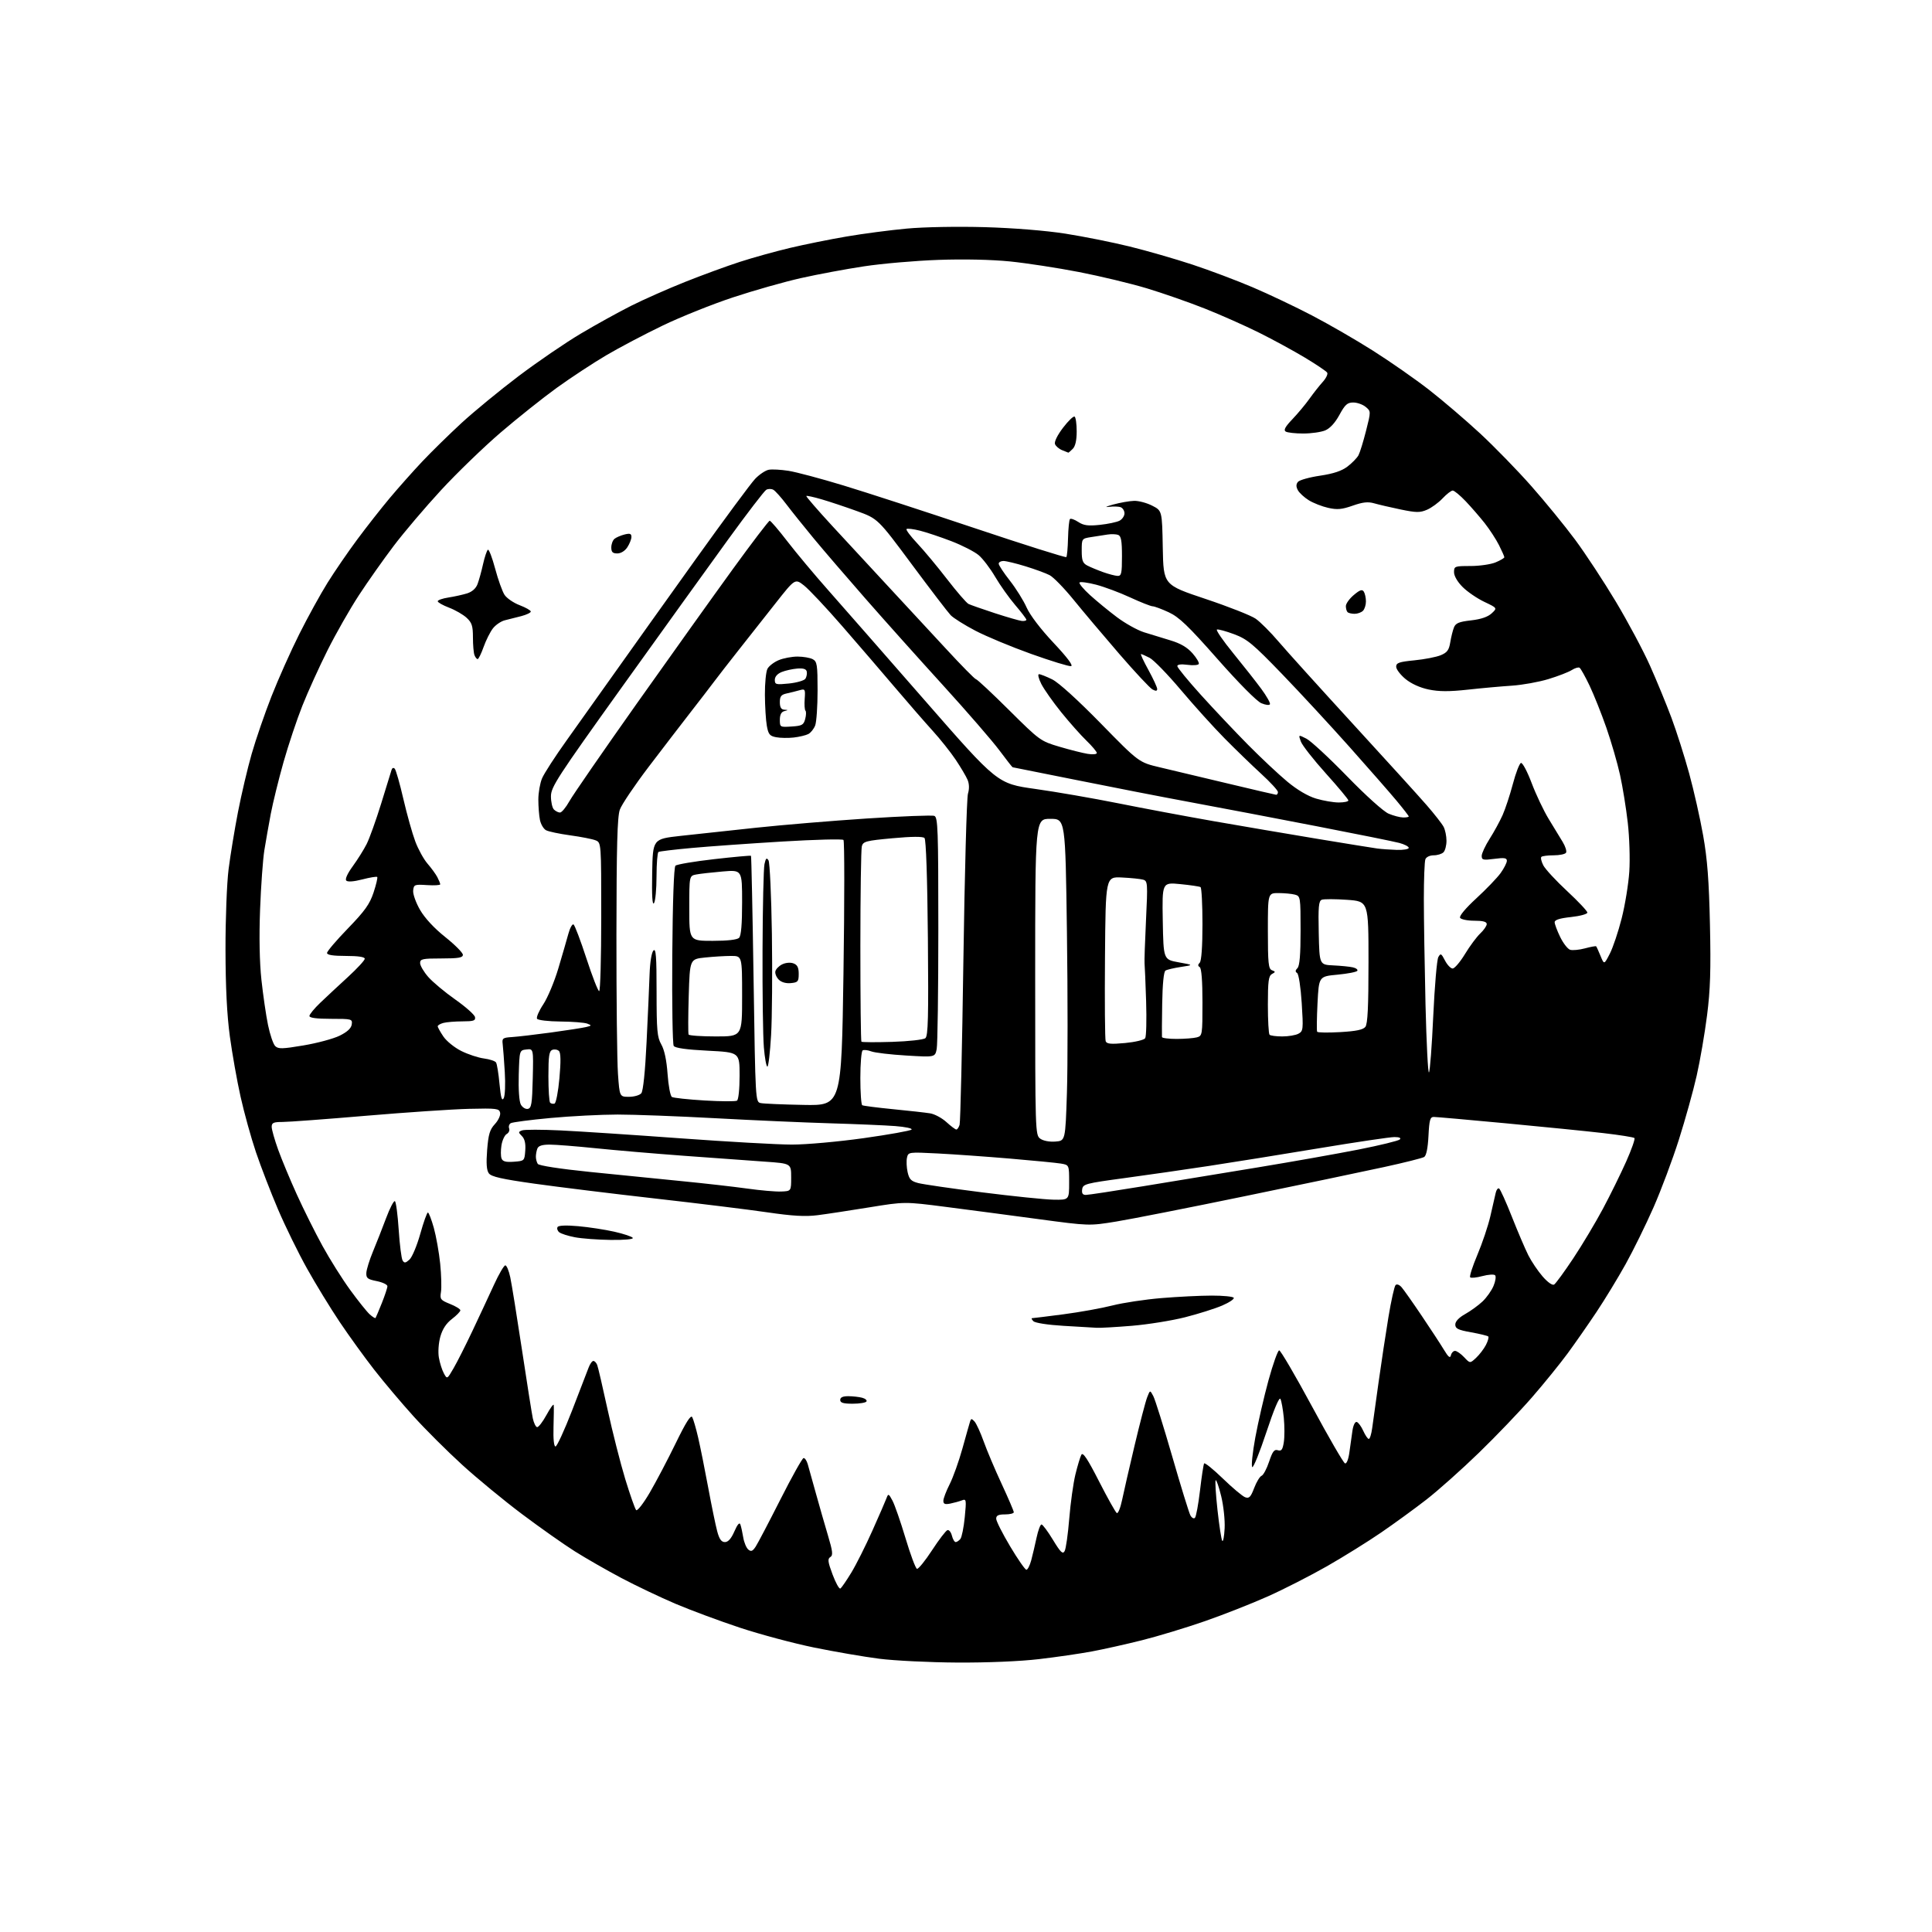 <?xml version="1.0" encoding="UTF-8" standalone="no"?>
<svg 
  version="1.1" 
  xmlns="http://www.w3.org/2000/svg" 
  xmlns:xlink="http://www.w3.org/1999/xlink" 
  xmlns:svg="http://www.w3.org/2000/svg"
  xmlns:rdf="http://www.w3.org/1999/02/22-rdf-syntax-ns#"
  xmlns:cc="http://creativecommons.org/ns#"
  xmlns:dc="http://purl.org/dc/elements/1.1/"
  viewBox="0 0 768 768"
  width="768"
  height="768"
>
<style>svg {background-color: white; }</style>"
<path stroke="none" fill="black" fill-rule="evenodd" d="M380.51,660.89C369.50,660.83 355.55,660.14 349.50,659.37C343.45,658.60 331.80,656.59 323.61,654.92C315.42,653.24 302.14,649.69 294.11,647.03C286.07,644.37 274.55,640.09 268.50,637.52C262.45,634.94 252.78,630.34 247.00,627.28C241.22,624.22 232.90,619.45 228.50,616.68C224.10,613.90 214.65,607.24 207.50,601.87C200.35,596.50 189.66,587.70 183.74,582.30C177.82,576.91 169.11,568.23 164.38,563.00C159.65,557.77 152.62,549.45 148.76,544.50C144.90,539.55 138.72,531.00 135.03,525.50C131.34,520.00 125.49,510.44 122.04,504.25C118.58,498.07 113.40,487.49 110.52,480.75C107.64,474.01 103.69,463.77 101.74,458.00C99.79,452.23 97.05,442.32 95.64,436.00C94.22,429.68 92.31,418.88 91.37,412.00C90.22,403.53 89.66,392.40 89.64,377.50C89.62,365.31 90.17,351.04 90.87,345.50C91.57,340.00 93.25,329.79 94.60,322.80C95.95,315.82 98.40,305.42 100.04,299.69C101.68,293.96 105.23,283.66 107.92,276.81C110.61,269.96 115.58,258.82 118.97,252.06C122.36,245.30 127.42,236.11 130.22,231.63C133.01,227.16 138.30,219.45 141.97,214.50C145.64,209.55 151.47,202.12 154.92,198.00C158.38,193.88 164.18,187.35 167.81,183.50C171.44,179.65 178.48,172.75 183.45,168.16C188.43,163.58 198.64,155.19 206.14,149.52C213.64,143.85 224.76,136.25 230.86,132.63C236.95,129.01 245.99,124.02 250.94,121.53C255.88,119.05 265.50,114.79 272.30,112.08C279.10,109.37 288.91,105.77 294.09,104.10C299.26,102.42 308.23,99.93 314.00,98.56C319.77,97.19 329.87,95.15 336.44,94.03C343.00,92.90 353.80,91.48 360.44,90.87C367.35,90.23 380.61,89.99 391.50,90.30C402.90,90.63 415.70,91.66 423.50,92.88C430.65,94.00 442.12,96.29 449.00,97.98C455.88,99.67 467.12,102.91 474.00,105.18C480.88,107.45 491.68,111.52 498.00,114.22C504.32,116.91 514.91,121.94 521.52,125.39C528.14,128.83 539.09,135.16 545.85,139.45C552.62,143.74 562.62,150.72 568.07,154.96C573.51,159.20 582.63,166.99 588.33,172.27C594.02,177.55 603.19,186.96 608.69,193.19C614.19,199.41 622.05,209.03 626.15,214.56C630.25,220.09 637.54,231.18 642.34,239.20C647.14,247.22 653.25,258.67 655.91,264.64C658.58,270.61 662.41,279.94 664.44,285.36C666.46,290.78 669.63,300.74 671.48,307.49C673.33,314.24 675.83,325.32 677.03,332.13C678.70,341.51 679.35,350.06 679.73,367.55C680.13,385.53 679.88,393.45 678.58,403.63C677.67,410.80 675.82,421.58 674.46,427.58C673.11,433.59 669.92,445.02 667.39,453.00C664.86,460.98 660.31,473.12 657.28,480.00C654.25,486.88 649.28,497.00 646.22,502.50C643.16,508.00 637.96,516.55 634.66,521.50C631.36,526.45 626.18,533.88 623.16,538.00C620.13,542.12 613.74,550.00 608.96,555.50C604.18,561.00 594.69,570.91 587.88,577.51C581.07,584.12 571.67,592.49 567.00,596.12C562.33,599.75 554.23,605.64 549.00,609.22C543.77,612.81 534.12,618.81 527.55,622.57C520.98,626.32 510.39,631.73 504.01,634.58C497.63,637.43 486.36,641.87 478.96,644.44C471.56,647.02 460.32,650.42 454.00,652.01C447.68,653.59 438.68,655.61 434.00,656.48C429.32,657.35 419.88,658.73 413.01,659.53C405.52,660.41 392.50,660.96 380.51,660.89zM334.06,631.46C334.51,631.18 336.46,628.36 338.39,625.18C340.32,622.01 344.10,614.48 346.79,608.45C349.48,602.43 352.02,596.60 352.42,595.50C353.10,593.66 353.28,593.73 354.76,596.50C355.65,598.15 357.98,604.86 359.95,611.42C361.91,617.98 363.96,623.47 364.51,623.63C365.05,623.79 367.75,620.47 370.50,616.25C373.25,612.03 376.01,608.43 376.63,608.25C377.25,608.06 378.05,609.06 378.40,610.46C378.75,611.86 379.42,613.00 379.90,613.00C380.37,613.00 381.21,612.44 381.77,611.75C382.32,611.06 383.11,607.17 383.51,603.10C384.19,596.13 384.12,595.74 382.37,596.42C381.34,596.82 379.26,597.39 377.75,597.70C375.63,598.12 375.00,597.87 375.00,596.59C375.00,595.68 376.13,592.71 377.51,589.99C378.89,587.26 381.17,580.87 382.59,575.77C384.00,570.67 385.37,565.86 385.62,565.07C386.01,563.84 386.25,563.84 387.39,565.07C388.11,565.86 389.75,569.42 391.03,573.00C392.31,576.58 395.52,584.18 398.18,589.89C400.83,595.60 403.00,600.67 403.00,601.14C403.00,601.61 401.43,602.00 399.50,602.00C396.87,602.00 396.00,602.42 396.00,603.71C396.00,604.65 398.50,609.60 401.55,614.71C404.60,619.82 407.50,624.00 408.01,624.00C408.51,624.00 409.37,622.31 409.93,620.25C410.48,618.19 411.43,614.14 412.05,611.25C412.66,608.36 413.55,606.00 414.01,606.00C414.48,606.00 416.53,608.75 418.57,612.12C421.61,617.13 422.46,617.94 423.21,616.58C423.72,615.67 424.54,609.88 425.04,603.72C425.54,597.55 426.64,589.63 427.49,586.13C428.34,582.63 429.41,579.09 429.87,578.26C430.49,577.16 432.37,580.00 436.87,588.83C440.26,595.47 443.44,601.15 443.94,601.46C444.44,601.77 445.39,599.43 446.05,596.26C446.71,593.09 448.95,583.30 451.04,574.50C453.13,565.70 455.36,557.15 456.00,555.50C457.16,552.50 457.16,552.50 458.47,555.00C459.19,556.38 462.57,567.17 465.99,579.00C469.40,590.83 472.65,601.34 473.19,602.36C473.74,603.38 474.56,603.83 475.01,603.36C475.47,602.89 476.37,598.00 477.02,592.50C477.66,587.00 478.40,582.16 478.66,581.74C478.92,581.33 482.26,584.02 486.09,587.73C489.92,591.44 493.92,594.80 494.97,595.18C496.55,595.77 497.17,595.13 498.55,591.51C499.47,589.10 500.80,586.91 501.51,586.64C502.21,586.36 503.56,583.84 504.49,581.03C505.85,576.95 506.54,576.04 507.96,576.49C509.38,576.94 509.85,576.31 510.33,573.35C510.66,571.31 510.66,566.91 510.33,563.57C510.00,560.23 509.40,556.87 508.99,556.09C508.52,555.22 506.43,560.19 503.40,569.33C500.74,577.38 498.21,583.61 497.78,583.18C497.35,582.75 497.90,577.47 499.00,571.45C500.11,565.43 502.47,555.18 504.25,548.68C506.04,542.17 507.95,536.83 508.49,536.79C509.04,536.76 514.90,546.77 521.52,559.04C528.14,571.31 534.05,581.52 534.66,581.72C535.31,581.94 536.03,580.11 536.41,577.29C536.76,574.66 537.31,570.79 537.62,568.70C537.96,566.48 538.67,565.05 539.35,565.26C539.98,565.46 541.14,567.05 541.93,568.81C542.72,570.56 543.70,572.00 544.12,572.00C544.54,572.00 545.14,570.09 545.46,567.75C545.78,565.41 546.92,557.20 548.00,549.50C549.08,541.80 550.84,530.15 551.92,523.61C553.00,517.07 554.28,511.32 554.76,510.84C555.28,510.32 556.29,510.70 557.18,511.73C558.02,512.70 561.60,517.77 565.12,523.00C568.65,528.23 572.62,534.30 573.95,536.50C575.76,539.50 576.46,540.06 576.76,538.75C576.97,537.79 577.71,537.00 578.40,537.00C579.09,537.00 580.71,538.13 582.01,539.51C584.36,542.01 584.36,542.01 586.77,539.76C588.10,538.52 589.86,536.22 590.67,534.66C591.48,533.09 591.90,531.57 591.61,531.27C591.31,530.98 588.24,530.23 584.78,529.61C579.59,528.68 578.50,528.14 578.50,526.52C578.50,525.28 579.94,523.75 582.43,522.36C584.59,521.15 587.69,518.90 589.32,517.36C590.95,515.82 592.93,513.03 593.71,511.15C594.50,509.27 594.77,507.38 594.32,506.93C593.87,506.49 591.60,506.64 589.28,507.26C586.96,507.89 584.77,508.11 584.42,507.75C584.06,507.40 585.36,503.37 587.29,498.80C589.22,494.24 591.54,487.35 592.43,483.50C593.33,479.65 594.29,475.47 594.56,474.21C594.83,472.95 595.45,472.16 595.92,472.45C596.39,472.74 598.69,477.82 601.02,483.74C603.36,489.66 606.29,496.52 607.54,499.00C608.79,501.48 611.35,505.26 613.22,507.42C615.24,509.74 617.11,511.05 617.79,510.63C618.43,510.23 621.85,505.55 625.40,500.21C628.95,494.87 634.25,486.00 637.19,480.50C640.13,475.00 644.28,466.56 646.43,461.74C648.57,456.93 650.05,452.72 649.72,452.39C649.39,452.06 643.81,451.17 637.31,450.42C630.81,449.67 613.39,447.92 598.59,446.53C583.80,445.14 570.91,444.00 569.95,444.00C568.49,444.00 568.16,445.20 567.84,451.55C567.59,456.40 566.98,459.39 566.13,459.92C565.39,460.37 558.20,462.18 550.15,463.93C542.09,465.69 517.27,470.88 495.00,475.47C472.73,480.07 449.66,484.61 443.74,485.58C432.97,487.33 432.97,487.33 412.74,484.61C401.61,483.11 385.10,480.93 376.06,479.77C359.62,477.65 359.62,477.65 345.56,479.94C337.83,481.20 328.57,482.61 325.00,483.06C320.15,483.68 315.07,483.39 305.02,481.92C297.60,480.83 277.58,478.37 260.52,476.44C243.46,474.51 221.87,471.85 212.54,470.54C199.51,468.71 195.30,467.76 194.32,466.42C193.42,465.19 193.23,462.48 193.65,457.09C194.14,450.91 194.71,449.01 196.72,446.85C198.08,445.39 199.02,443.37 198.81,442.35C198.47,440.65 197.44,440.52 186.47,440.78C179.89,440.94 161.47,442.18 145.55,443.53C129.63,444.89 114.66,446.00 112.30,446.00C108.71,446.00 108.00,446.32 108.00,447.94C108.00,449.01 109.16,453.09 110.57,457.01C111.98,460.93 115.32,468.94 117.99,474.82C120.65,480.69 125.23,489.88 128.17,495.23C131.10,500.58 136.07,508.48 139.21,512.78C142.34,517.09 145.83,521.44 146.96,522.47C148.09,523.49 149.14,524.14 149.29,523.91C149.45,523.68 150.57,521.02 151.79,517.98C153.00,514.95 154.00,511.93 154.00,511.29C154.00,510.65 152.09,509.73 149.75,509.26C146.08,508.53 145.52,508.08 145.63,505.95C145.71,504.60 146.89,500.80 148.26,497.50C149.63,494.20 151.98,488.24 153.47,484.25C154.96,480.26 156.54,477.21 156.98,477.49C157.42,477.76 158.10,482.87 158.49,488.84C158.88,494.82 159.58,500.32 160.04,501.06C160.73,502.18 161.22,502.11 162.78,500.70C163.82,499.75 165.75,495.16 167.06,490.49C168.37,485.82 169.73,482.00 170.09,482.00C170.45,482.00 171.51,484.74 172.45,488.09C173.38,491.44 174.52,497.85 174.98,502.33C175.43,506.81 175.57,511.88 175.29,513.59C174.83,516.46 175.10,516.82 178.89,518.34C181.15,519.24 183.00,520.38 183.00,520.87C183.00,521.36 181.49,522.91 179.65,524.32C177.38,526.05 175.89,528.33 175.04,531.34C174.33,533.90 174.08,537.46 174.46,539.66C174.82,541.77 175.71,544.58 176.43,545.90C177.74,548.31 177.74,548.31 180.30,543.90C181.71,541.48 185.10,534.77 187.83,529.00C190.56,523.23 194.39,515.01 196.35,510.75C198.30,506.49 200.34,503.00 200.87,503.00C201.40,503.00 202.29,505.14 202.84,507.75C203.40,510.36 205.48,523.30 207.48,536.50C209.47,549.70 211.42,561.99 211.80,563.81C212.19,565.63 212.95,567.21 213.50,567.31C214.04,567.41 215.72,565.25 217.22,562.50C218.72,559.75 220.02,557.95 220.11,558.50C220.20,559.05 220.16,562.99 220.03,567.25C219.89,572.03 220.19,575.00 220.82,575.00C221.39,575.00 224.34,568.59 227.39,560.75C230.43,552.91 233.38,545.26 233.94,543.75C234.49,542.24 235.36,541.00 235.87,541.00C236.37,541.00 237.06,541.72 237.40,542.60C237.74,543.48 239.60,551.47 241.53,560.35C243.47,569.23 246.63,581.66 248.55,587.98C250.48,594.29 252.43,599.83 252.89,600.29C253.35,600.75 255.79,597.62 258.30,593.32C260.81,589.02 265.45,580.19 268.61,573.70C272.65,565.41 274.60,562.32 275.17,563.34C275.61,564.13 276.68,567.79 277.53,571.47C278.38,575.15 280.18,584.08 281.52,591.33C282.86,598.57 284.48,606.41 285.11,608.75C285.95,611.87 286.77,613.00 288.17,613.00C289.46,613.00 290.68,611.62 291.93,608.75C293.14,605.97 293.97,605.02 294.31,606.00C294.61,606.83 295.12,609.14 295.45,611.15C295.78,613.16 296.69,615.32 297.46,615.97C298.58,616.89 299.18,616.65 300.39,614.81C301.23,613.53 305.64,605.11 310.21,596.09C314.77,587.07 318.92,579.65 319.43,579.60C319.94,579.54 320.68,580.62 321.08,582.00C321.47,583.38 322.92,588.55 324.29,593.50C325.66,598.45 327.83,606.01 329.11,610.31C331.04,616.78 331.20,618.26 330.06,618.96C328.93,619.66 329.08,620.87 330.96,625.89C332.21,629.24 333.60,631.74 334.06,631.46zM486.81,607.54C486.98,604.25 486.36,598.51 485.44,594.74C484.52,590.98 483.53,588.14 483.25,588.42C482.96,588.70 483.29,594.01 483.97,600.22C484.65,606.42 485.50,611.95 485.86,612.50C486.21,613.05 486.64,610.82 486.81,607.54zM338.94,558.00C335.22,558.00 334.00,557.63 334.00,556.50C334.00,555.47 335.02,555.00 337.25,555.01C339.04,555.02 341.51,555.30 342.74,555.63C343.97,555.96 344.73,556.63 344.43,557.11C344.13,557.60 341.66,558.00 338.94,558.00zM436.00,527.82C434.62,527.75 428.66,527.39 422.75,527.04C416.56,526.67 411.49,525.89 410.80,525.20C410.14,524.54 409.89,524.00 410.25,524.00C410.61,524.00 416.21,523.30 422.70,522.46C429.19,521.61 437.96,520.03 442.19,518.95C446.42,517.87 455.19,516.55 461.69,516.01C468.18,515.47 477.19,515.02 481.69,515.02C486.20,515.01 490.13,515.40 490.43,515.88C490.73,516.37 488.65,517.76 485.82,518.98C482.98,520.20 476.35,522.29 471.08,523.63C465.81,524.97 456.32,526.49 450.00,527.02C443.68,527.54 437.38,527.90 436.00,527.82zM242.81,492.89C237.69,492.83 231.26,492.35 228.53,491.83C225.80,491.31 222.99,490.41 222.29,489.83C221.59,489.25 221.30,488.32 221.65,487.76C222.04,487.12 225.08,487.00 229.89,487.43C234.07,487.80 240.53,488.79 244.24,489.63C247.95,490.47 251.23,491.57 251.55,492.08C251.88,492.62 248.27,492.95 242.81,492.89zM418.75,476.89C425.00,477.00 425.00,477.00 425.00,470.05C425.00,463.09 425.00,463.09 421.75,462.54C419.96,462.24 410.85,461.35 401.50,460.56C392.15,459.77 379.23,458.85 372.78,458.52C361.16,457.93 361.05,457.94 360.54,460.21C360.26,461.47 360.37,464.05 360.79,465.94C361.43,468.79 362.17,469.55 365.03,470.29C366.94,470.79 378.40,472.46 390.50,473.99C402.60,475.52 415.31,476.83 418.75,476.89zM431.63,475.00C432.60,475.00 442.87,473.44 454.45,471.54C466.03,469.64 486.57,466.26 500.10,464.04C513.62,461.81 531.62,458.62 540.09,456.95C548.56,455.27 555.92,453.48 556.45,452.95C557.05,452.35 556.26,452.00 554.28,452.00C552.57,452.00 539.09,454.00 524.33,456.45C509.58,458.90 489.85,462.07 480.50,463.49C471.15,464.91 456.07,467.08 447.00,468.31C431.49,470.41 430.48,470.67 430.18,472.77C429.95,474.36 430.37,475.00 431.63,475.00zM310.50,473.65C314.50,473.50 314.50,473.50 314.50,468.00C314.50,462.50 314.50,462.50 304.00,461.77C298.23,461.37 283.82,460.33 272.00,459.45C260.18,458.58 244.26,457.22 236.64,456.43C229.02,455.65 220.86,455.00 218.50,455.00C215.51,455.00 214.03,455.48 213.61,456.58C213.27,457.45 213.01,458.91 213.02,459.83C213.02,460.75 213.36,462.02 213.77,462.66C214.21,463.35 222.55,464.64 234.50,465.86C245.50,466.98 261.93,468.62 271.00,469.52C280.07,470.41 291.77,471.74 297.00,472.47C302.23,473.21 308.30,473.74 310.50,473.65zM204.24,461.81C208.46,461.50 208.50,461.46 208.80,457.37C209.01,454.57 208.58,452.72 207.48,451.62C205.98,450.12 205.98,449.94 207.53,449.35C208.46,448.99 215.36,449.00 222.86,449.36C230.36,449.72 251.80,451.13 270.50,452.50C289.20,453.86 309.13,454.99 314.79,454.99C320.48,455.00 333.23,453.85 343.29,452.44C353.31,451.03 361.88,449.50 362.35,449.03C362.83,448.57 359.90,447.94 355.85,447.63C351.81,447.32 340.18,446.83 330.00,446.53C319.82,446.23 299.35,445.33 284.50,444.52C269.65,443.71 252.10,443.05 245.50,443.05C238.90,443.06 226.90,443.67 218.83,444.42C210.76,445.17 203.64,446.10 203.01,446.49C202.38,446.88 202.10,447.82 202.39,448.57C202.68,449.33 202.25,450.32 201.43,450.78C200.61,451.24 199.67,453.26 199.34,455.26C199.02,457.27 199.03,459.63 199.37,460.51C199.83,461.71 201.06,462.04 204.24,461.81zM419.50,453.79C423.50,453.50 423.50,453.50 424.12,434.40C424.46,423.89 424.46,395.09 424.12,370.40C423.50,325.50 423.50,325.50 417.50,325.50C411.50,325.50 411.50,325.50 411.50,388.33C411.50,450.01 411.54,451.19 413.50,452.63C414.68,453.49 417.13,453.97 419.50,453.79zM380.16,449.00C380.55,449.00 381.13,448.16 381.45,447.14C381.78,446.12 382.46,416.76 382.96,381.89C383.47,347.03 384.28,317.15 384.78,315.50C385.36,313.59 385.30,311.59 384.63,310.00C384.05,308.62 381.92,305.02 379.90,302.00C377.87,298.98 373.75,293.80 370.75,290.50C367.75,287.20 361.06,279.52 355.89,273.43C350.73,267.34 341.24,256.32 334.82,248.93C328.40,241.54 321.55,234.25 319.60,232.73C316.05,229.96 316.05,229.96 308.28,239.82C304.00,245.24 297.35,253.67 293.50,258.56C289.65,263.44 285.31,269.03 283.86,270.97C282.41,272.91 278.25,278.32 274.61,283.00C270.97,287.68 263.43,297.50 257.85,304.84C252.27,312.18 247.11,319.83 246.40,321.84C245.39,324.65 245.08,336.26 245.04,371.60C245.02,396.95 245.29,421.81 245.65,426.85C246.30,436.00 246.30,436.00 250.03,436.00C252.08,436.00 254.29,435.36 254.93,434.58C255.66,433.70 256.46,426.01 257.02,414.33C257.53,403.97 258.07,391.81 258.22,387.29C258.39,382.45 259.02,378.58 259.76,377.84C260.75,376.85 261.00,380.17 261.00,394.24C261.00,409.68 261.24,412.30 262.88,415.19C264.11,417.35 264.98,421.44 265.37,426.93C265.70,431.57 266.47,435.67 267.09,436.06C267.72,436.44 273.55,437.07 280.07,437.46C286.58,437.85 292.38,437.88 292.96,437.53C293.56,437.15 294.00,432.96 294.00,427.60C294.00,418.31 294.00,418.31 281.32,417.67C272.83,417.24 268.36,416.61 267.81,415.76C267.36,415.07 267.10,398.88 267.24,379.80C267.40,358.32 267.88,344.73 268.50,344.13C269.05,343.60 275.96,342.43 283.87,341.53C291.77,340.63 298.37,340.03 298.53,340.20C298.69,340.36 299.15,362.45 299.56,389.27C300.29,437.75 300.30,438.04 302.39,438.49C303.55,438.74 311.25,439.07 319.50,439.22C334.50,439.50 334.50,439.50 335.29,387.09C335.72,358.26 335.72,334.32 335.29,333.89C334.85,333.46 323.93,333.74 311.00,334.52C298.07,335.30 281.88,336.45 275.00,337.08C268.12,337.70 262.16,338.42 261.75,338.67C261.34,338.91 260.99,343.25 260.98,348.31C260.98,353.36 260.53,358.18 259.98,359.00C259.31,360.02 259.08,356.15 259.25,347.00C259.50,333.51 259.50,333.51 270.50,332.28C276.55,331.61 290.05,330.15 300.50,329.04C310.95,327.92 330.82,326.27 344.66,325.36C358.50,324.46 370.54,323.99 371.41,324.33C372.83,324.87 373.00,329.69 373.00,369.34C373.00,393.77 372.71,415.22 372.35,417.01C371.69,420.28 371.69,420.28 360.30,419.59C354.03,419.22 347.76,418.48 346.37,417.95C344.97,417.42 343.42,417.24 342.92,417.55C342.41,417.86 342.00,422.79 342.00,428.50C342.00,434.21 342.34,439.09 342.75,439.34C343.16,439.59 348.68,440.30 355.00,440.92C361.32,441.54 367.96,442.28 369.73,442.57C371.51,442.85 374.43,444.42 376.21,446.04C377.99,447.67 379.77,449.00 380.16,449.00zM209.82,440.80C211.26,440.52 211.54,438.80 211.78,428.67C212.06,416.86 212.06,416.86 209.28,417.18C206.50,417.50 206.50,417.50 206.21,427.25C206.04,433.01 206.38,437.84 207.03,439.06C207.64,440.19 208.89,440.98 209.82,440.80zM220.44,438.69C221.02,438.50 221.90,433.96 222.38,428.60C222.98,421.94 222.92,418.52 222.20,417.80C221.61,417.21 220.43,417.01 219.57,417.34C218.29,417.83 218.00,419.77 218.00,427.80C218.00,433.23 218.31,437.98 218.69,438.35C219.07,438.73 219.85,438.88 220.44,438.69zM200.23,436.56C200.76,435.60 200.96,430.98 200.66,426.17C200.37,421.40 199.99,416.38 199.82,415.00C199.53,412.73 199.87,412.48 203.50,412.25C205.70,412.11 212.68,411.30 219.00,410.44C225.32,409.57 231.61,408.60 232.96,408.27C235.25,407.72 235.28,407.62 233.46,406.91C232.38,406.49 227.59,406.11 222.81,406.07C218.02,406.03 213.83,405.54 213.48,404.97C213.13,404.41 214.25,401.82 215.97,399.23C217.69,396.64 220.37,390.24 221.93,385.01C223.49,379.78 225.29,373.57 225.93,371.22C226.57,368.87 227.50,367.19 227.99,367.49C228.48,367.79 230.79,373.88 233.12,381.02C235.45,388.16 237.73,394.00 238.18,394.00C238.63,394.00 239.00,380.72 239.00,364.48C239.00,334.96 239.00,334.96 236.75,334.04C235.51,333.54 230.98,332.65 226.67,332.06C222.37,331.47 218.04,330.56 217.06,330.03C216.07,329.50 214.98,327.65 214.63,325.91C214.28,324.17 214.00,320.54 214.00,317.84C214.00,315.14 214.66,311.35 215.47,309.42C216.28,307.48 220.71,300.63 225.32,294.20C229.92,287.76 238.63,275.52 244.67,267.00C250.71,258.48 264.99,238.45 276.41,222.50C287.82,206.55 298.52,192.08 300.18,190.35C301.84,188.61 304.27,186.99 305.57,186.74C306.86,186.49 310.42,186.68 313.46,187.16C316.51,187.64 326.31,190.25 335.25,192.97C344.19,195.68 367.67,203.32 387.43,209.94C407.19,216.56 423.60,221.74 423.88,221.45C424.16,221.17 424.47,217.79 424.56,213.94C424.66,210.09 425.00,206.66 425.33,206.33C425.67,206.00 427.15,206.52 428.63,207.49C430.76,208.89 432.53,209.13 437.20,208.64C440.44,208.30 443.97,207.55 445.05,206.98C446.12,206.40 447.00,205.09 447.00,204.07C447.00,203.05 446.32,201.95 445.49,201.63C444.66,201.32 442.52,201.25 440.74,201.49C438.96,201.74 439.75,201.32 442.50,200.56C445.25,199.81 448.98,199.15 450.79,199.10C452.60,199.04 455.85,199.90 458.01,201.01C461.95,203.01 461.95,203.01 462.22,217.76C462.50,232.50 462.50,232.50 479.17,238.07C488.34,241.13 497.34,244.68 499.17,245.96C501.00,247.25 505.06,251.30 508.19,254.98C511.32,258.66 524.60,273.35 537.69,287.64C550.79,301.92 564.03,316.50 567.11,320.05C570.20,323.60 573.23,327.48 573.86,328.68C574.49,329.89 575.00,332.38 575.00,334.23C575.00,336.09 574.46,338.14 573.80,338.80C573.14,339.46 571.39,340.00 569.91,340.00C568.37,340.00 566.95,340.68 566.61,341.58C566.27,342.45 566.00,349.54 566.00,357.33C566.00,365.12 566.30,384.00 566.66,399.29C567.03,414.57 567.65,426.72 568.04,426.29C568.43,425.85 569.20,415.78 569.74,403.90C570.29,392.02 571.19,381.48 571.75,380.48C572.67,378.83 572.93,378.97 574.41,381.83C575.31,383.57 576.68,385.00 577.45,385.00C578.22,385.00 580.43,382.41 582.35,379.25C584.27,376.08 587.00,372.41 588.42,371.07C589.84,369.74 591.00,368.05 591.00,367.33C591.00,366.40 589.50,366.00 586.06,366.00C583.34,366.00 580.80,365.48 580.41,364.85C579.98,364.16 582.57,361.06 586.87,357.10C590.82,353.47 595.16,348.95 596.52,347.06C597.88,345.16 599.00,342.97 599.00,342.18C599.00,341.03 597.98,340.88 594.00,341.41C589.57,341.99 589.00,341.86 589.00,340.23C589.00,339.22 590.42,336.17 592.15,333.45C593.89,330.73 596.20,326.49 597.30,324.03C598.40,321.56 600.24,315.97 601.40,311.60C602.55,307.23 604.00,303.49 604.60,303.29C605.21,303.09 607.13,306.69 608.86,311.29C610.60,315.89 613.65,322.31 615.64,325.57C617.63,328.83 620.14,332.95 621.21,334.72C622.28,336.49 622.87,338.40 622.52,338.97C622.17,339.54 619.96,340.00 617.61,340.00C615.26,340.00 613.05,340.28 612.71,340.63C612.36,340.97 612.72,342.49 613.50,344.01C614.29,345.52 618.54,350.12 622.96,354.22C627.38,358.33 631.00,362.17 631.00,362.77C631.00,363.36 628.08,364.15 624.50,364.54C620.04,365.01 618.00,365.66 618.00,366.59C618.00,367.34 618.99,369.98 620.20,372.47C621.41,374.96 623.18,377.24 624.15,377.55C625.11,377.85 627.77,377.60 630.05,376.99C632.33,376.37 634.34,376.01 634.50,376.18C634.67,376.36 635.45,378.07 636.24,380.00C637.67,383.50 637.67,383.50 639.93,379.10C641.17,376.69 643.29,370.39 644.63,365.10C645.98,359.82 647.34,351.45 647.67,346.50C648.00,341.55 647.73,332.77 647.06,327.00C646.40,321.22 645.02,312.67 643.98,308.00C642.95,303.32 640.51,294.91 638.56,289.30C636.61,283.70 633.59,276.15 631.87,272.53C630.14,268.91 628.35,265.71 627.89,265.43C627.43,265.15 626.03,265.57 624.78,266.37C623.53,267.17 619.37,268.78 615.55,269.94C611.72,271.11 605.20,272.28 601.05,272.56C596.90,272.83 588.99,273.54 583.48,274.15C576.06,274.96 572.03,274.94 567.92,274.09C564.46,273.37 560.99,271.79 558.69,269.90C556.66,268.22 555.00,266.03 555.00,265.03C555.00,263.49 556.16,263.09 562.25,262.49C566.24,262.10 570.94,261.19 572.69,260.47C575.27,259.40 576.00,258.42 576.50,255.33C576.85,253.22 577.51,250.55 577.98,249.39C578.66,247.70 580.02,247.14 584.76,246.61C588.73,246.16 591.44,245.23 592.96,243.82C595.23,241.71 595.23,241.71 590.03,239.24C587.17,237.88 583.30,235.23 581.42,233.35C579.37,231.31 578.00,228.94 578.00,227.47C578.00,225.10 578.25,225.00 584.53,225.00C588.12,225.00 592.62,224.35 594.53,223.55C596.44,222.75 598.00,221.84 598.00,221.51C598.00,221.19 597.05,219.03 595.88,216.71C594.71,214.39 592.16,210.47 590.22,208.00C588.27,205.53 584.85,201.59 582.63,199.25C580.40,196.91 578.09,195.00 577.48,195.00C576.87,195.00 575.05,196.41 573.44,198.12C571.82,199.84 569.04,201.87 567.26,202.63C564.47,203.83 563.00,203.81 556.76,202.52C552.77,201.69 548.04,200.59 546.26,200.08C543.80,199.37 541.74,199.59 537.71,201.01C533.41,202.52 531.56,202.69 527.98,201.88C525.55,201.34 522.08,199.98 520.27,198.86C518.46,197.74 516.50,195.93 515.92,194.85C515.17,193.45 515.18,192.49 515.96,191.55C516.56,190.83 520.50,189.72 524.71,189.10C530.11,188.29 533.34,187.22 535.67,185.44C537.49,184.05 539.44,182.04 540.02,180.97C540.59,179.90 541.94,175.53 543.02,171.26C544.99,163.50 544.99,163.50 542.88,161.75C541.72,160.79 539.51,160.00 537.95,160.00C535.59,160.00 534.68,160.82 532.44,164.93C530.72,168.09 528.69,170.30 526.77,171.10C525.13,171.78 521.21,172.33 518.06,172.33C514.92,172.33 511.78,171.98 511.08,171.55C510.16,170.98 510.89,169.63 513.76,166.63C515.92,164.36 518.98,160.70 520.54,158.50C522.11,156.30 524.47,153.30 525.80,151.83C527.13,150.36 527.93,148.70 527.58,148.13C527.23,147.56 523.24,144.88 518.72,142.16C514.20,139.44 506.00,134.98 500.50,132.24C495.00,129.50 485.32,125.20 479.00,122.69C472.68,120.18 462.29,116.55 455.93,114.63C449.57,112.71 437.42,109.79 428.93,108.14C420.44,106.49 408.10,104.60 401.51,103.93C394.15,103.19 383.13,102.95 373.01,103.31C363.93,103.63 350.64,104.78 343.47,105.87C336.30,106.95 325.05,109.05 318.47,110.53C311.89,112.00 299.75,115.44 291.50,118.17C283.25,120.89 270.65,125.94 263.50,129.38C256.35,132.82 246.22,138.15 241.00,141.23C235.77,144.31 226.92,150.13 221.33,154.16C215.75,158.20 205.67,166.23 198.94,172.00C192.22,177.78 181.58,188.06 175.31,194.86C169.04,201.66 160.58,211.61 156.52,216.98C152.46,222.34 146.22,231.18 142.67,236.61C139.11,242.05 133.50,251.91 130.18,258.53C126.87,265.15 122.37,275.05 120.20,280.53C118.02,286.01 114.64,296.12 112.69,303.00C110.75,309.88 108.48,319.10 107.64,323.50C106.81,327.90 105.66,334.43 105.08,338.00C104.51,341.57 103.74,352.15 103.39,361.50C102.97,372.31 103.17,382.50 103.92,389.50C104.58,395.55 105.75,403.63 106.54,407.45C107.33,411.28 108.61,415.04 109.39,415.82C110.61,417.03 112.17,417.00 120.65,415.57C126.07,414.66 132.53,412.92 135.00,411.71C138.04,410.21 139.60,408.77 139.82,407.25C140.13,405.07 139.88,405.00 131.57,405.00C125.86,405.00 123.00,404.62 123.00,403.87C123.00,403.25 124.94,400.88 127.31,398.62C129.68,396.35 134.63,391.74 138.31,388.37C141.99,384.99 145.00,381.73 145.00,381.12C145.00,380.39 142.36,380.00 137.50,380.00C132.39,380.00 130.00,379.62 130.00,378.82C130.00,378.16 133.73,373.78 138.30,369.07C145.03,362.12 146.96,359.42 148.50,354.78C149.54,351.63 150.19,348.86 149.95,348.61C149.70,348.37 147.04,348.80 144.04,349.58C140.68,350.45 138.24,350.64 137.66,350.06C137.09,349.49 138.08,347.29 140.24,344.32C142.17,341.67 144.65,337.70 145.76,335.50C146.87,333.30 149.45,326.10 151.50,319.50C153.54,312.90 155.41,306.86 155.64,306.08C155.89,305.24 156.41,305.04 156.92,305.58C157.39,306.09 158.94,311.50 160.35,317.62C161.77,323.73 163.89,331.31 165.07,334.45C166.24,337.59 168.44,341.59 169.96,343.33C171.47,345.07 173.22,347.48 173.85,348.68C174.48,349.89 175.00,351.16 175.00,351.53C175.00,351.89 172.64,352.03 169.75,351.84C164.78,351.52 164.49,351.63 164.24,354.00C164.09,355.38 165.32,358.84 166.98,361.70C168.86,364.96 172.60,368.99 176.99,372.49C180.85,375.57 184.00,378.74 184.00,379.54C184.00,380.70 182.28,381.00 175.50,381.00C167.92,381.00 167.00,381.20 167.00,382.83C167.00,383.84 168.46,386.33 170.25,388.37C172.04,390.40 176.87,394.44 181.00,397.34C185.12,400.24 188.64,403.37 188.82,404.30C189.09,405.73 188.29,406.00 183.82,406.01C180.90,406.02 177.49,406.30 176.25,406.63C175.01,406.96 174.00,407.56 174.00,407.97C174.00,408.37 175.01,410.20 176.25,412.03C177.49,413.87 180.70,416.46 183.38,417.79C186.07,419.13 190.12,420.47 192.38,420.76C194.65,421.06 196.81,421.77 197.18,422.35C197.56,422.93 198.18,426.75 198.56,430.84C199.09,436.40 199.51,437.85 200.23,436.56zM305.05,424.00C304.63,424.00 304.00,420.56 303.65,416.35C303.29,412.14 303.05,394.70 303.12,377.60C303.18,360.49 303.53,345.15 303.89,343.50C304.41,341.13 304.74,340.81 305.49,342.00C306.00,342.82 306.61,355.98 306.84,371.23C307.06,386.48 306.92,404.59 306.52,411.48C306.12,418.37 305.46,424.00 305.05,424.00zM354.68,414.16C361.21,413.95 367.10,413.30 367.85,412.69C368.94,411.80 369.13,404.43 368.85,372.85C368.63,348.81 368.12,333.73 367.50,333.12C366.85,332.48 362.45,332.51 354.83,333.21C344.27,334.18 343.11,334.48 342.59,336.39C342.28,337.55 342.02,355.41 342.01,376.08C342.01,396.75 342.19,413.86 342.43,414.09C342.66,414.33 348.17,414.36 354.68,414.16zM447.23,414.62C451.18,414.25 454.78,413.40 455.22,412.72C455.67,412.05 455.83,405.43 455.60,398.00C455.36,390.57 455.08,383.82 454.98,383.00C454.88,382.18 455.13,374.46 455.55,365.87C456.27,351.01 456.21,350.20 454.40,349.68C453.36,349.38 449.57,348.99 446.00,348.82C439.50,348.50 439.50,348.50 439.25,380.50C439.11,398.10 439.23,413.13 439.52,413.89C439.94,414.99 441.55,415.14 447.23,414.62zM467.75,412.99C470.91,412.98 474.51,412.70 475.75,412.37C477.94,411.78 478.00,411.41 478.00,398.44C478.00,389.93 477.61,384.88 476.91,384.45C476.13,383.96 476.13,383.47 476.91,382.69C477.59,382.01 478.00,376.28 478.00,367.36C478.00,359.53 477.65,352.90 477.23,352.64C476.81,352.38 473.19,351.84 469.20,351.45C461.95,350.74 461.95,350.74 462.22,366.09C462.50,381.44 462.50,381.44 468.50,382.53C474.50,383.61 474.50,383.61 469.45,384.37C466.68,384.79 463.91,385.44 463.30,385.82C462.60,386.25 462.12,391.15 461.99,399.00C461.88,405.88 461.84,411.84 461.90,412.25C461.95,412.66 464.59,412.99 467.75,412.99zM284.56,412.00C295.00,412.00 295.00,412.00 295.00,396.00C295.00,380.00 295.00,380.00 290.65,380.00C288.25,380.00 283.58,380.28 280.25,380.63C274.22,381.26 274.22,381.26 273.78,395.88C273.54,403.92 273.52,410.84 273.73,411.25C273.94,411.66 278.82,412.00 284.56,412.00zM509.73,412.00C512.15,412.00 515.04,411.52 516.14,410.92C518.05,409.90 518.12,409.23 517.45,398.67C517.04,392.37 516.25,387.19 515.62,386.79C514.83,386.28 514.87,385.73 515.76,384.84C516.63,383.97 517.00,379.48 517.00,369.92C517.00,356.57 516.94,356.22 514.75,355.63C513.51,355.30 510.59,355.02 508.25,355.01C504.00,355.00 504.00,355.00 504.00,370.03C504.00,382.92 504.23,385.15 505.61,385.68C507.09,386.25 507.09,386.37 505.61,387.20C504.28,387.94 504.00,390.05 504.00,399.38C504.00,405.59 504.30,410.97 504.67,411.33C505.03,411.70 507.31,412.00 509.73,412.00zM532.74,410.28C539.08,409.92 541.85,409.34 542.75,408.20C543.67,407.03 544.00,400.28 544.00,382.46C544.00,358.30 544.00,358.30 535.46,357.69C530.77,357.36 526.25,357.35 525.43,357.66C524.20,358.14 523.99,360.42 524.22,370.87C524.50,383.50 524.50,383.50 530.00,383.76C533.02,383.90 536.53,384.25 537.79,384.54C539.05,384.82 539.84,385.44 539.56,385.91C539.27,386.38 535.71,387.07 531.65,387.45C524.28,388.14 524.28,388.14 523.73,398.82C523.44,404.69 523.37,409.79 523.59,410.14C523.80,410.49 527.92,410.55 532.74,410.28zM314.38,390.80C312.45,390.99 310.61,390.47 309.58,389.43C308.65,388.51 308.04,387.04 308.21,386.15C308.38,385.27 309.59,384.01 310.90,383.36C312.30,382.67 314.16,382.50 315.39,382.95C316.97,383.53 317.50,384.59 317.50,387.11C317.50,390.17 317.20,390.53 314.38,390.80zM283.30,374.00C289.20,374.00 293.04,373.56 293.80,372.80C294.61,371.99 295.00,367.40 295.00,358.68C295.00,345.77 295.00,345.77 287.25,346.43C282.99,346.79 278.26,347.33 276.75,347.62C274.00,348.16 274.00,348.16 274.00,361.08C274.00,374.00 274.00,374.00 283.30,374.00zM555.25,337.85C557.86,337.93 560.00,337.57 560.00,337.04C560.00,336.51 558.31,335.63 556.25,335.08C554.19,334.53 539.45,331.55 523.50,328.46C507.55,325.37 485.05,321.08 473.50,318.94C461.95,316.80 441.32,312.78 427.65,310.02C413.98,307.26 402.68,305.00 402.54,305.00C402.39,305.00 400.02,301.96 397.25,298.25C394.49,294.54 384.45,282.95 374.94,272.50C365.42,262.05 351.53,246.53 344.06,238.00C336.59,229.47 327.31,218.68 323.44,214.00C319.57,209.32 314.70,203.25 312.62,200.50C310.54,197.75 308.20,195.14 307.42,194.70C306.64,194.26 305.37,194.26 304.60,194.70C303.83,195.14 296.99,204.05 289.41,214.50C281.83,224.95 262.89,251.28 247.32,273.00C221.47,309.08 219.02,312.85 219.01,316.55C219.01,318.78 219.54,321.14 220.20,321.80C220.86,322.46 221.95,323.00 222.61,323.00C223.28,323.00 224.96,320.97 226.35,318.49C227.73,316.01 239.77,298.58 253.09,279.74C266.42,260.91 283.61,236.84 291.29,226.25C298.97,215.66 305.58,207.00 305.97,207.00C306.36,207.00 309.54,210.71 313.03,215.25C316.53,219.79 323.77,228.45 329.13,234.50C334.48,240.55 351.83,260.35 367.68,278.50C396.50,311.50 396.50,311.50 411.50,313.61C419.75,314.76 434.60,317.34 444.50,319.32C454.40,321.31 471.50,324.51 482.50,326.44C493.50,328.36 511.95,331.50 523.50,333.42C535.05,335.33 545.85,337.08 547.50,337.30C549.15,337.52 552.64,337.77 555.25,337.85zM557.75,324.96C558.99,324.98 560.00,324.80 560.00,324.55C560.00,324.31 557.82,321.49 555.16,318.30C552.50,315.11 544.11,305.52 536.52,297.00C528.93,288.48 516.82,275.38 509.61,267.91C498.07,255.95 495.80,254.06 490.61,252.12C487.37,250.91 484.29,250.07 483.76,250.25C483.23,250.42 486.14,254.66 490.23,259.67C494.32,264.68 499.35,271.07 501.42,273.89C503.48,276.70 505.02,279.41 504.83,279.92C504.65,280.44 503.15,280.28 501.40,279.54C499.57,278.76 492.49,271.62 483.99,261.99C472.36,248.80 468.73,245.32 464.59,243.39C461.79,242.09 458.91,241.02 458.18,241.01C457.46,241.00 453.44,239.42 449.25,237.48C445.06,235.54 438.96,233.27 435.70,232.42C432.44,231.58 429.49,231.18 429.14,231.54C428.79,231.90 430.65,234.15 433.27,236.53C435.89,238.91 440.72,242.88 444.00,245.34C447.29,247.81 452.12,250.50 454.74,251.33C457.36,252.15 462.10,253.60 465.27,254.56C469.28,255.76 471.96,257.33 474.04,259.70C475.69,261.58 476.81,263.50 476.52,263.96C476.23,264.43 474.20,264.57 472.00,264.27C469.52,263.94 468.00,264.14 468.00,264.79C468.00,265.37 472.20,270.50 477.33,276.18C482.46,281.85 490.90,290.79 496.08,296.03C501.26,301.27 508.32,307.89 511.76,310.74C515.70,314.01 519.93,316.50 523.19,317.46C526.04,318.31 530.08,319.00 532.18,319.00C534.28,319.00 536.00,318.64 536.00,318.19C536.00,317.75 531.97,312.91 527.04,307.44C522.12,301.97 517.64,296.26 517.10,294.75C516.11,292.00 516.11,292.00 519.30,293.62C521.06,294.51 528.35,301.26 535.50,308.61C543.00,316.32 549.98,322.60 552.00,323.45C553.92,324.26 556.51,324.94 557.75,324.96zM507.25,315.93C507.66,315.97 508.00,315.48 508.00,314.85C508.00,314.21 505.00,310.95 501.34,307.60C497.67,304.24 491.12,297.90 486.78,293.50C482.43,289.10 474.61,280.44 469.39,274.25C464.18,268.07 458.60,262.33 457.00,261.50C455.41,260.68 453.86,260.00 453.57,260.00C453.28,260.00 454.60,262.85 456.52,266.33C458.43,269.82 460.00,273.21 460.00,273.87C460.00,274.73 459.47,274.79 458.13,274.07C457.11,273.52 451.15,267.14 444.88,259.89C438.62,252.64 430.45,242.95 426.73,238.37C423.00,233.78 418.73,229.40 417.23,228.63C415.73,227.85 411.42,226.27 407.64,225.11C403.87,223.95 399.94,223.00 398.89,223.00C397.85,223.00 397.00,223.49 397.00,224.08C397.00,224.68 399.00,227.72 401.45,230.83C403.89,233.95 406.89,238.75 408.10,241.50C409.43,244.51 413.67,250.08 418.77,255.50C424.23,261.31 426.71,264.60 425.76,264.80C424.95,264.96 417.81,262.77 409.89,259.94C401.98,257.11 391.98,252.95 387.68,250.69C383.38,248.44 378.98,245.67 377.90,244.54C376.82,243.42 369.87,234.33 362.45,224.34C348.97,206.18 348.97,206.18 340.61,203.15C336.02,201.49 329.69,199.38 326.55,198.47C323.42,197.56 320.70,196.97 320.52,197.16C320.34,197.35 324.95,202.68 330.77,209.00C336.58,215.32 346.58,226.12 352.98,233.00C359.38,239.88 369.70,251.01 375.91,257.75C382.12,264.49 387.55,270.00 387.97,270.00C388.40,270.00 394.32,275.53 401.13,282.29C413.29,294.37 413.63,294.61 421.12,296.83C425.31,298.07 430.37,299.35 432.37,299.67C434.36,300.00 436.00,299.84 436.00,299.33C436.00,298.82 434.16,296.63 431.91,294.45C429.66,292.28 425.15,287.20 421.88,283.16C418.62,279.12 415.05,274.06 413.95,271.91C412.85,269.74 412.43,268.00 413.02,268.00C413.60,268.00 415.97,268.94 418.29,270.08C420.83,271.33 428.51,278.31 437.61,287.61C452.72,303.06 452.72,303.06 461.11,305.04C465.72,306.13 477.82,309.01 488.00,311.44C498.18,313.87 506.84,315.89 507.25,315.93zM315.50,293.18C313.30,293.43 310.16,293.37 308.52,293.06C305.96,292.57 305.43,291.91 304.82,288.49C304.43,286.30 304.09,280.76 304.06,276.18C304.03,271.61 304.49,266.96 305.08,265.85C305.67,264.74 307.69,263.19 309.55,262.42C311.41,261.64 314.78,261.00 317.03,261.00C319.29,261.00 322.00,261.47 323.07,262.04C324.80,262.97 325.00,264.22 325.00,274.47C325.00,280.74 324.57,287.00 324.05,288.37C323.52,289.75 322.29,291.29 321.30,291.80C320.31,292.31 317.70,292.93 315.50,293.18zM314.68,288.80C318.81,288.54 319.45,288.18 320.08,285.81C320.47,284.34 320.52,282.85 320.19,282.52C319.85,282.19 319.71,280.07 319.88,277.82C320.16,273.95 320.04,273.76 317.84,274.38C316.55,274.75 314.26,275.32 312.75,275.65C310.53,276.13 310.00,276.80 310.00,279.12C310.00,281.15 310.52,282.03 311.75,282.12C313.42,282.23 313.42,282.25 311.75,282.69C310.58,283.00 310.00,284.13 310.00,286.13C310.00,289.06 310.08,289.10 314.68,288.80zM313.66,271.70C316.77,271.37 319.69,270.52 320.16,269.81C320.62,269.09 320.87,267.82 320.71,267.00C320.51,265.95 319.39,265.58 316.96,265.76C315.06,265.91 312.26,266.52 310.75,267.13C309.02,267.83 308.00,268.99 308.00,270.26C308.00,272.12 308.46,272.23 313.66,271.70zM189.87,262.00C189.51,262.00 188.94,261.29 188.61,260.42C188.27,259.55 188.00,256.38 188.00,253.37C188.00,248.83 187.58,247.51 185.50,245.59C184.13,244.31 180.98,242.50 178.50,241.55C176.03,240.61 174.00,239.46 174.00,239.01C174.00,238.55 175.91,237.88 178.25,237.52C180.59,237.16 183.92,236.42 185.65,235.89C187.65,235.27 189.17,233.93 189.82,232.21C190.39,230.72 191.38,227.14 192.02,224.25C192.67,221.36 193.54,218.79 193.95,218.53C194.36,218.28 195.66,221.66 196.83,226.04C198.00,230.43 199.68,235.11 200.56,236.46C201.44,237.80 204.15,239.66 206.58,240.58C209.01,241.51 211.00,242.64 211.00,243.10C211.00,243.55 209.31,244.37 207.25,244.91C205.19,245.45 202.26,246.19 200.73,246.56C199.21,246.92 197.07,248.37 195.97,249.76C194.87,251.16 193.20,254.48 192.25,257.15C191.31,259.82 190.23,262.00 189.87,262.00zM406.25,246.85C407.21,246.93 408.00,246.71 408.00,246.36C408.00,246.00 406.01,243.38 403.57,240.53C401.13,237.68 397.54,232.61 395.58,229.27C393.62,225.93 390.67,222.06 389.03,220.68C387.38,219.29 382.52,216.80 378.22,215.14C373.92,213.49 368.27,211.59 365.66,210.94C363.06,210.28 360.67,210.00 360.36,210.31C360.05,210.62 361.98,213.19 364.65,216.02C367.32,218.86 372.65,225.26 376.50,230.26C380.35,235.25 384.18,239.67 385.00,240.08C385.82,240.48 390.55,242.14 395.50,243.76C400.45,245.37 405.29,246.76 406.25,246.85zM538.47,244.00C537.29,244.00 536.03,243.70 535.67,243.33C535.30,242.97 535.00,241.88 535.00,240.92C535.00,239.96 536.42,237.98 538.15,236.53C540.59,234.47 541.49,234.17 542.14,235.19C542.59,235.91 542.98,237.65 542.98,239.05C542.99,240.45 542.46,242.14 541.80,242.80C541.14,243.46 539.64,244.00 538.47,244.00zM444.25,228.93C445.77,228.99 446.00,227.98 446.00,221.11C446.00,214.99 445.66,213.08 444.49,212.63C443.66,212.32 441.75,212.25 440.24,212.49C438.73,212.72 435.81,213.18 433.75,213.50C430.02,214.09 430.00,214.12 430.00,218.88C430.00,222.83 430.39,223.87 432.25,224.83C433.49,225.47 436.30,226.64 438.50,227.43C440.70,228.21 443.29,228.89 444.25,228.93zM245.38,220.00C243.54,220.00 243.00,219.46 243.00,217.62C243.00,216.31 243.57,214.78 244.26,214.20C244.95,213.63 246.75,212.85 248.26,212.47C250.41,211.93 251.00,212.13 251.00,213.43C251.00,214.33 250.27,216.18 249.38,217.54C248.42,219.01 246.82,220.00 245.38,220.00zM424.68,179.94C424.58,179.90 423.48,179.46 422.23,178.96C420.98,178.46 419.69,177.36 419.37,176.52C419.03,175.63 420.34,172.96 422.56,170.05C424.64,167.32 426.71,165.32 427.17,165.61C427.63,165.89 428.00,168.53 428.00,171.49C428.00,175.04 427.47,177.39 426.43,178.43C425.56,179.29 424.78,179.97 424.68,179.94z" />

</svg>